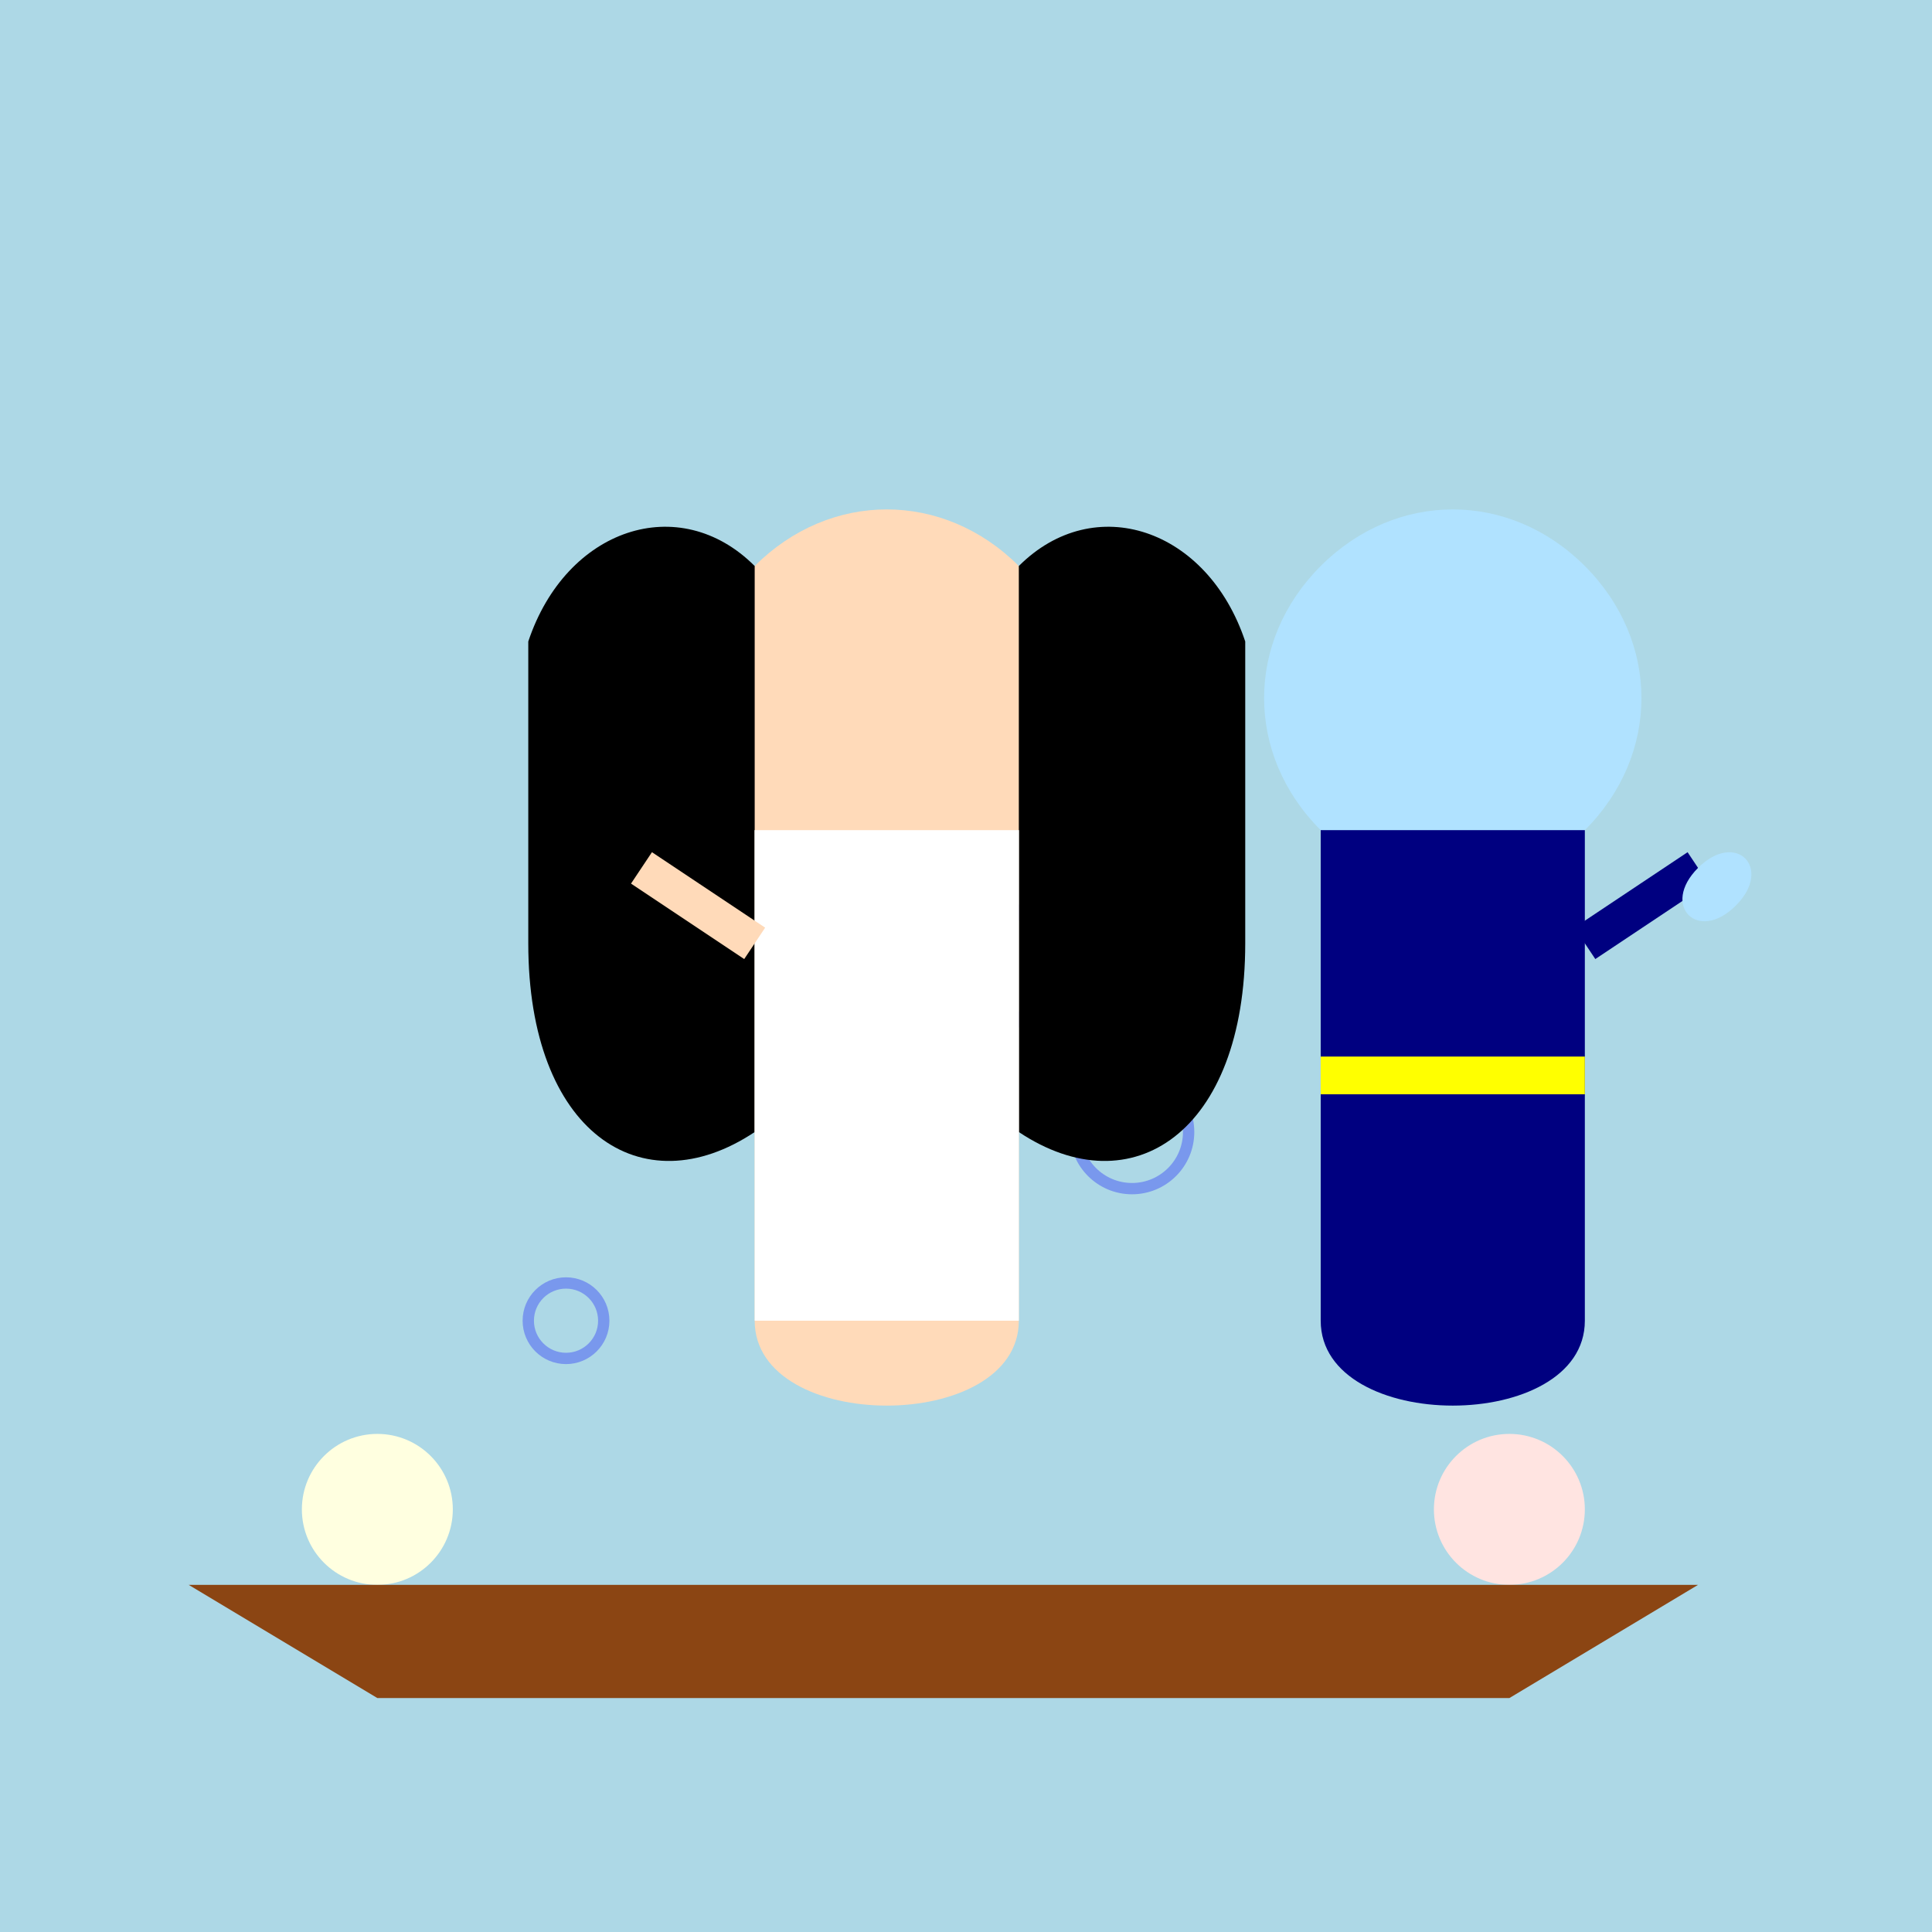 <!--

Generated by DrawGPT.
Free, open source, AI generated images in SVG, PNG, and HTML Canvas format.
https://drawgpt.ai

Created: 2025-03-10T11:42:49+00:00
-->
<svg xmlns="http://www.w3.org/2000/svg" xmlns:xlink="http://www.w3.org/1999/xlink"   viewBox="0 0 512 512">
  <title>Underwater Tea Party Rescue</title>
  <desc>A policeman helps a maid at an underwater tea party. Maybe she just needs a breather!</desc>
  <rect id="background-rect-e9a85" class="background" width="512" height="512" fill="#ADD8E6"/>
  <g id="water-ripple-animation-028cd" class="water">
    <circle id="ripple1-c73bc" class="ripple" cx="256" cy="256" r="20" fill="none" stroke="rgba(0,0,255,0.3)" stroke-width="3">
      <animate id="ripple1-animation-e9134" attributeName="r" from="20" to="100" dur="5s" repeatCount="indefinite"/>
      <animate id="ripple1-opacity-f4b28" attributeName="stroke-opacity" from="0.3" to="0" dur="5s" repeatCount="indefinite"/>
    </circle>
    <circle id="ripple2-b6ea5" class="ripple" cx="300" cy="300" r="15" fill="none" stroke="rgba(0,0,255,0.3)" stroke-width="3">
      <animate id="ripple2-animation-8920a" attributeName="r" from="15" to="80" dur="5s" begin="0.5s" repeatCount="indefinite"/>
      <animate id="ripple2-opacity-32a23" attributeName="stroke-opacity" from="0.3" to="0" dur="5s" begin="0.5s" repeatCount="indefinite"/>
    </circle>
    <circle id="ripple3-1a9c6" class="ripple" cx="150" cy="350" r="10" fill="none" stroke="rgba(0,0,255,0.3)" stroke-width="3">
      <animate id="ripple3-animation-56201" attributeName="r" from="10" to="60" dur="5s" begin="1s" repeatCount="indefinite"/>
      <animate id="ripple3-opacity-9b475" attributeName="stroke-opacity" from="0.3" to="0" dur="5s" begin="1s" repeatCount="indefinite"/>
    </circle>
  </g>
  <g id="maid-and-policeman-9d8a2" class="maid-and-policeman">
    <path id="maid-head-9537a" class="maid-head" d="M200,150 C220,130 250,130 270,150 C290,170 290,200 270,220 C250,240 220,240 200,220 C180,200 180,170 200,150" fill="#FFDAB9"/>
    <path id="maid-hair-23e57" class="maid-hair" d="M270,150 C290,130 320,140 330,170 L330,250 C330,300 300,320 270,300 L270,220" fill="#000000"/>
    <path id="maid-hair2-64b21" class="maid-hair" d="M200,150 C180,130 150,140 140,170 L140,250 C140,300 170,320 200,300 L200,220" fill="#000000"/>
    <path id="maid-body-d645b" class="maid-body" d="M200,220 L200,350 C200,380 270,380 270,350 L270,220" fill="#FFDAB9"/>
    <rect id="maid-apron-129bd" class="maid-apron" x="200" y="220" width="70" height="130" fill="#FFFFFF"/>
    <path id="policeman-head-7a819" class="policeman-head" d="M350,150 C370,130 400,130 420,150 C440,170 440,200 420,220 C400,240 370,240 350,220 C330,200 330,170 350,150" fill="#B0E2FF"/>
    <path id="policeman-body-46f2c" class="policeman-body" d="M350,220 L350,350 C350,380 420,380 420,350 L420,220" fill="#000080"/>
    <rect id="policeman-belt-12345" class="policeman-belt" x="350" y="280" width="70" height="10" fill="#FFFF00"/>
    <path id="policeman-arm-1a2b3" class="policeman-arm" d="M420,250 L450,230" stroke="#000080" stroke-width="10"/>
    <path id="policeman-hand-9c8d7" class="policeman-hand" d="M450,230 C460,220 470,230 460,240 C450,250 440,240 450,230" fill="#B0E2FF"/>
    <path id="maid-arm-7a8b9" class="maid-arm" d="M200,250 L170,230" stroke="#FFDAB9" stroke-width="10"/>
  </g>
  <g id="tea-party-items-2837f" class="tea-party-items">
    <circle id="cup1-1a2b3" class="cup" cx="100" cy="400" r="20" fill="#FFFFE0"/>
    <circle id="cup2-2b3c4" class="cup" cx="400" cy="400" r="20" fill="#FFE4E1"/>
    <path id="table-5c6d7" class="table" d="M50,420 L450,420 L400,450 L100,450 Z" fill="#8B4513"/>
  </g>
</svg>